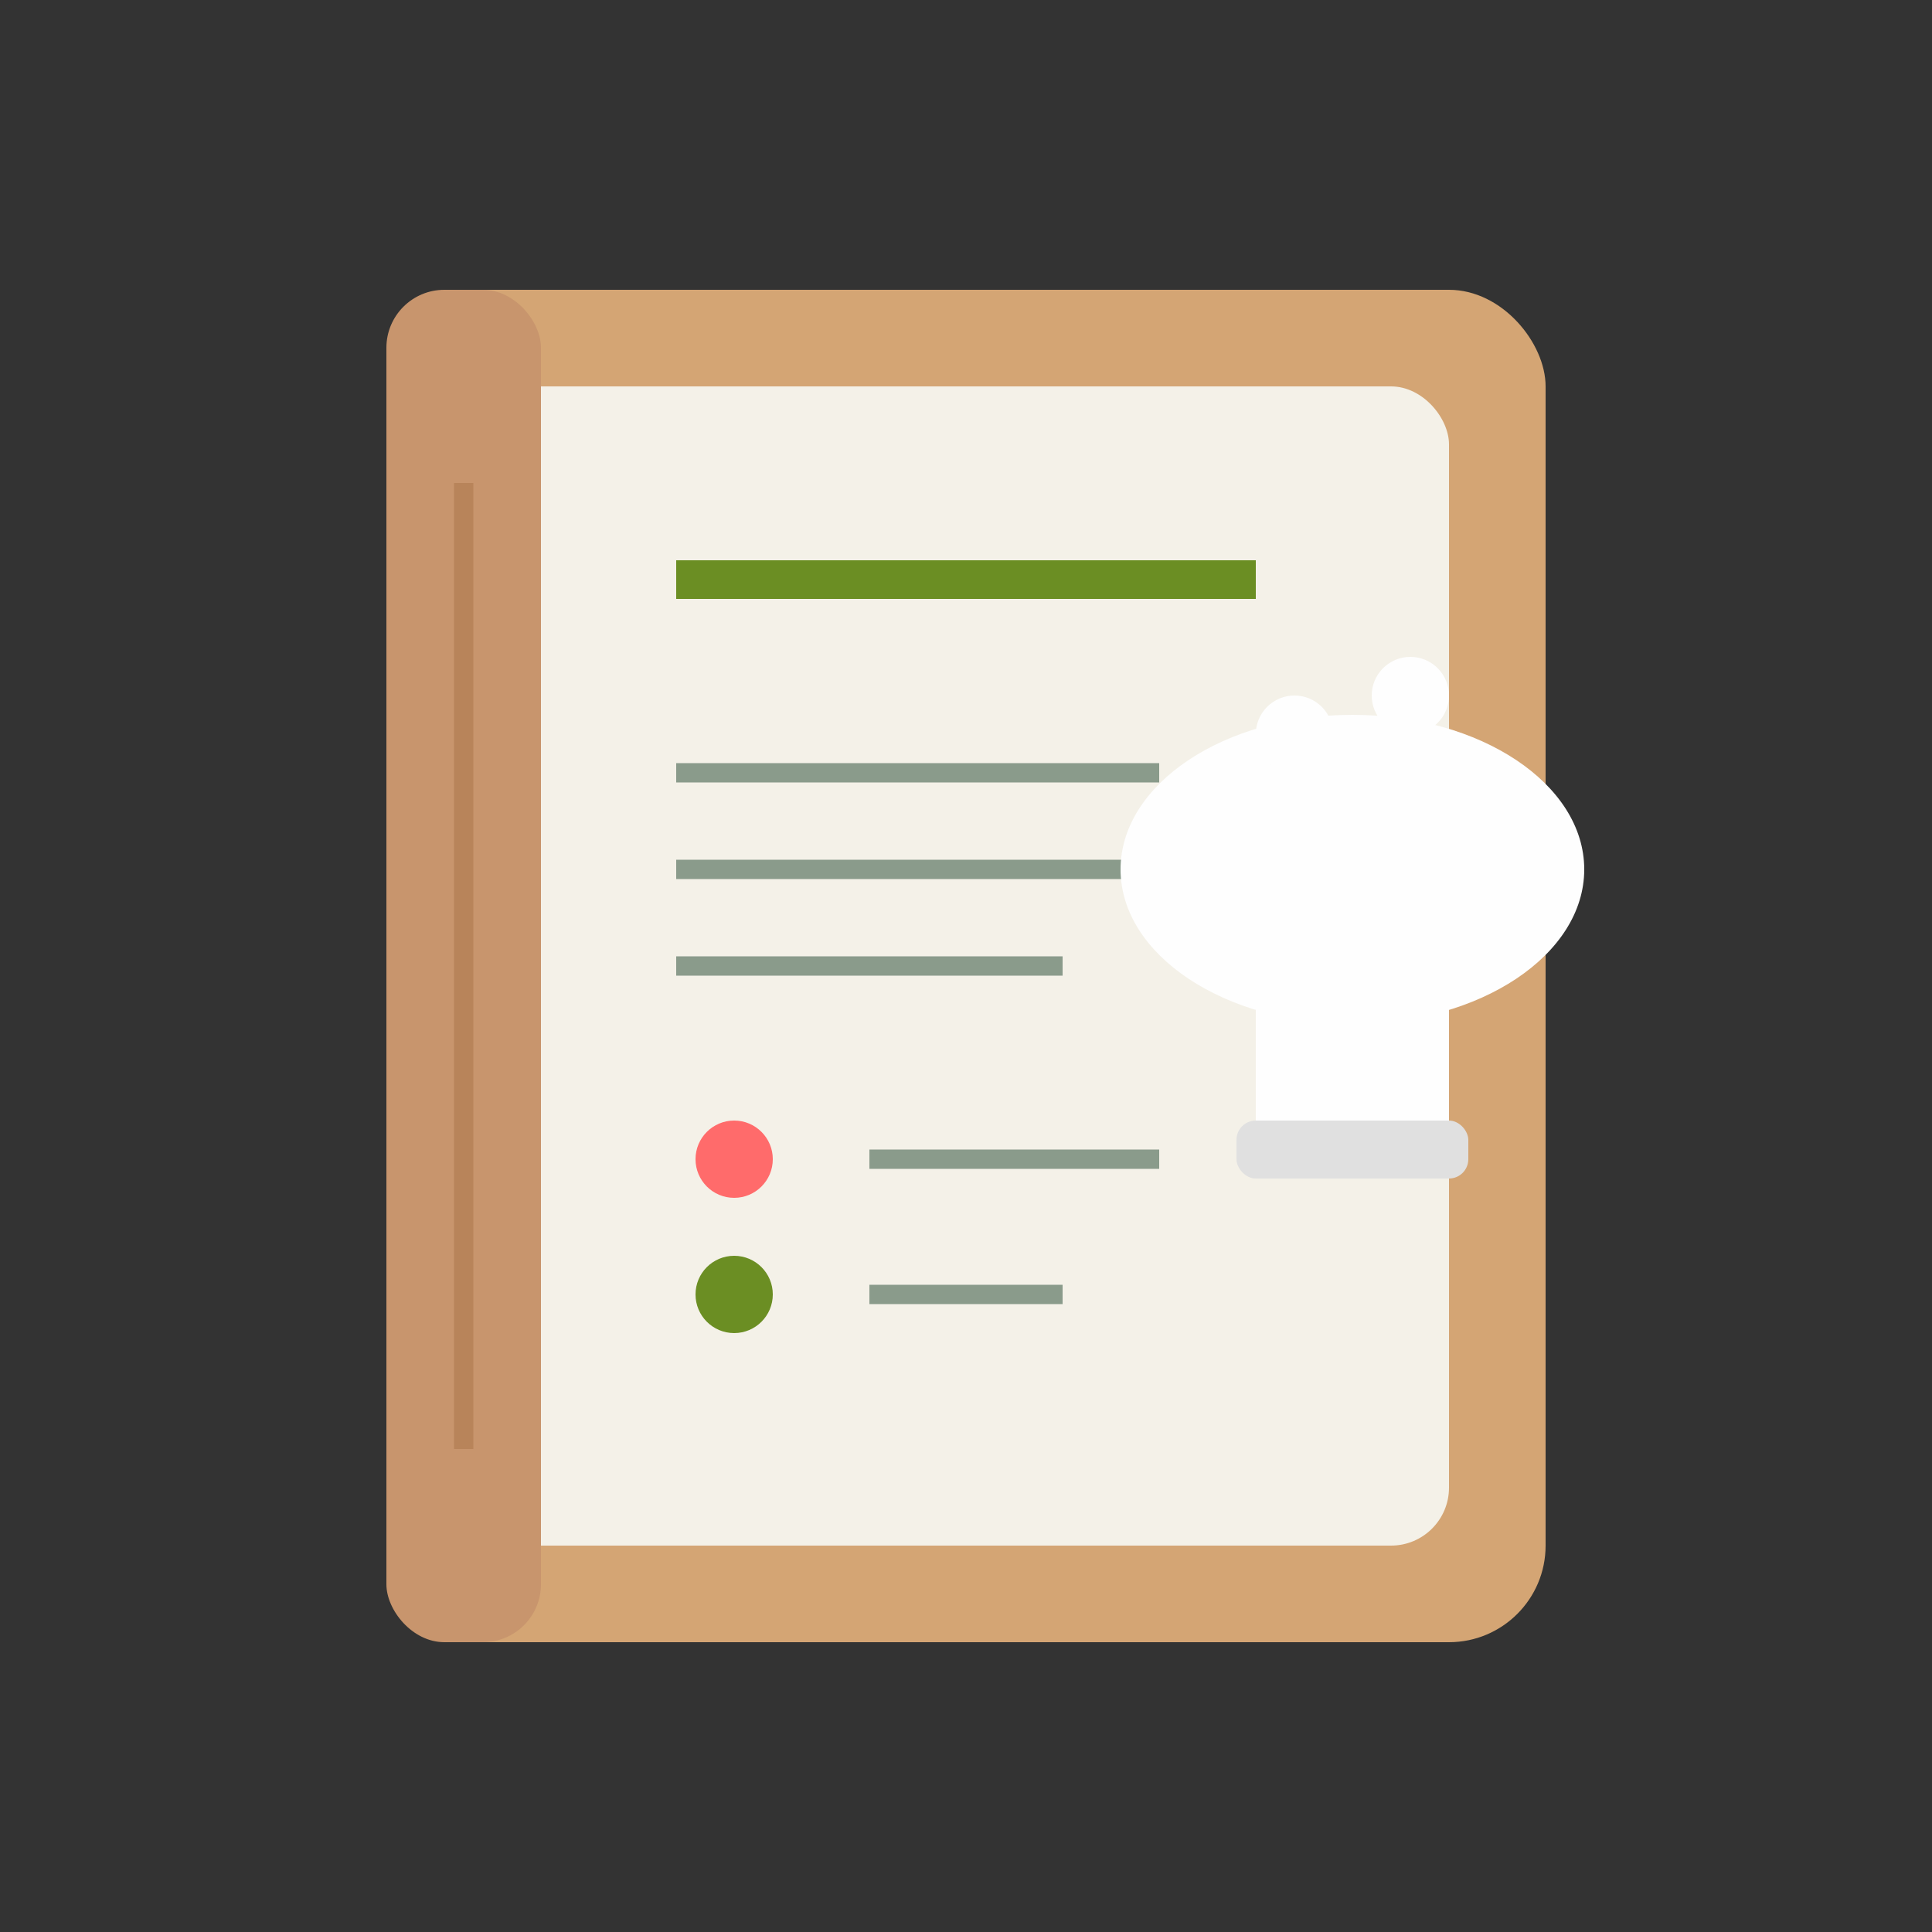 <svg width="100" height="100" viewBox="0 0 100 100" fill="none" xmlns="http://www.w3.org/2000/svg">
  <rect x="0" y="0" width="100" height="100" fill="#333333" stroke="none"/>
  <!-- Recipe Book -->
  <rect x="20" y="15" width="60" height="70" rx="5" fill="#d4a574"/>
  <rect x="25" y="20" width="50" height="60" rx="3" fill="#f4f1e8"/>
  
  <!-- Book Binding -->
  <rect x="20" y="15" width="8" height="70" rx="3" fill="#c8956d"/>
  <line x1="24" y1="25" x2="24" y2="75" stroke="#b8845a" stroke-width="1"/>
  
  <!-- Recipe Content Lines -->
  <line x1="35" y1="30" x2="65" y2="30" stroke="#6b8e23" stroke-width="2"/>
  <line x1="35" y1="40" x2="60" y2="40" stroke="#8a9b8b" stroke-width="1"/>
  <line x1="35" y1="45" x2="65" y2="45" stroke="#8a9b8b" stroke-width="1"/>
  <line x1="35" y1="50" x2="55" y2="50" stroke="#8a9b8b" stroke-width="1"/>
  
  <!-- Recipe Ingredients -->
  <circle cx="38" cy="60" r="2" fill="#ff6b6b"/>
  <line x1="45" y1="60" x2="60" y2="60" stroke="#8a9b8b" stroke-width="1"/>
  
  <circle cx="38" cy="67" r="2" fill="#6b8e23"/>
  <line x1="45" y1="67" x2="55" y2="67" stroke="#8a9b8b" stroke-width="1"/>
  
  <!-- Chef's Hat Icon -->
  <ellipse cx="70" cy="45" rx="12" ry="8" fill="#fefefe"/>
  <rect x="65" y="45" width="10" height="15" fill="#fefefe"/>
  <rect x="64" y="58" width="12" height="3" rx="1" fill="#e0e0e0"/>
  
  <!-- Hat Details -->
  <circle cx="67" cy="38" r="2" fill="#fefefe"/>
  <circle cx="73" cy="36" r="2" fill="#fefefe"/>
  <circle cx="75" cy="42" r="2" fill="#fefefe"/>
</svg>
